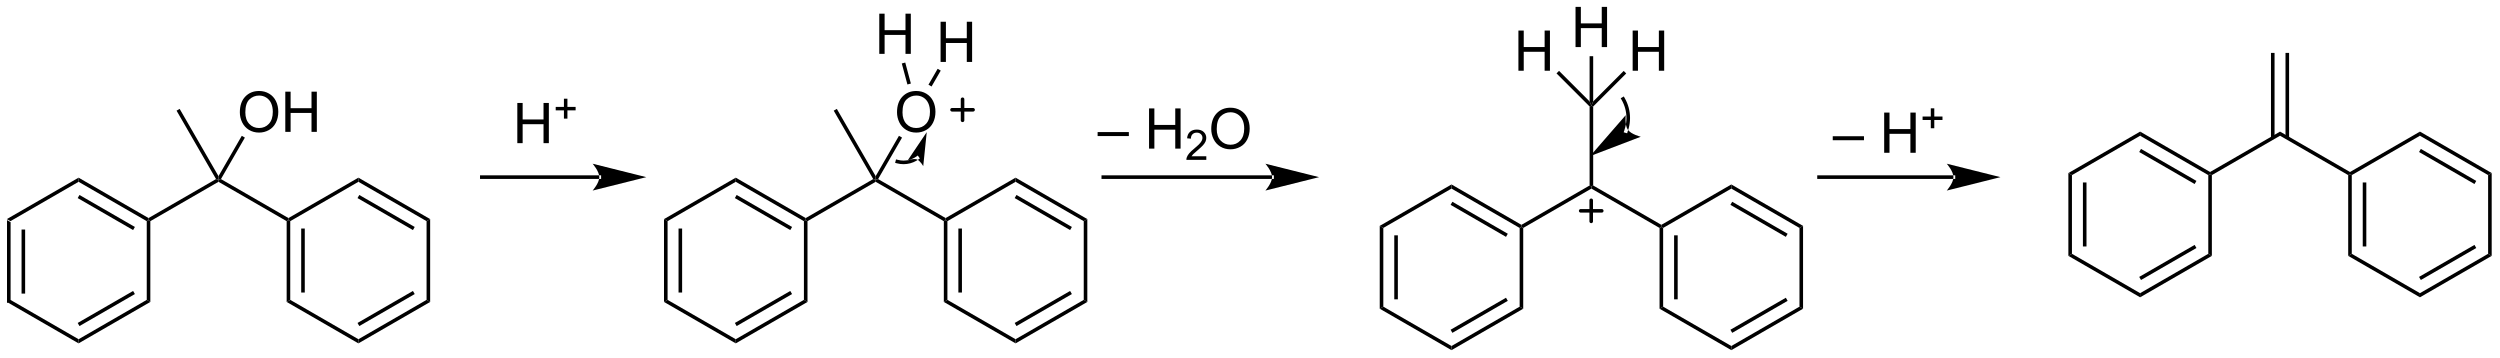<?xml version="1.0" encoding="UTF-8"?>
<!DOCTYPE svg PUBLIC '-//W3C//DTD SVG 1.0//EN'
          'http://www.w3.org/TR/2001/REC-SVG-20010904/DTD/svg10.dtd'>
<svg stroke-dasharray="none" shape-rendering="auto" xmlns="http://www.w3.org/2000/svg" font-family="'Dialog'" text-rendering="auto" width="977" fill-opacity="1" color-interpolation="auto" color-rendering="auto" preserveAspectRatio="xMidYMid meet" font-size="12px" viewBox="0 0 977 140" fill="black" xmlns:xlink="http://www.w3.org/1999/xlink" stroke="black" image-rendering="auto" stroke-miterlimit="10" stroke-linecap="square" stroke-linejoin="miter" font-style="normal" stroke-width="1" height="140" stroke-dashoffset="0" font-weight="normal" stroke-opacity="1"
><!--Generated by the Batik Graphics2D SVG Generator--><defs id="genericDefs"
  /><g
  ><defs id="defs1"
    ><clipPath clipPathUnits="userSpaceOnUse" id="clipPath1"
      ><path d="M0.633 1.583 L366.779 1.583 L366.779 53.887 L0.633 53.887 L0.633 1.583 Z"
      /></clipPath
      ><clipPath clipPathUnits="userSpaceOnUse" id="clipPath2"
      ><path d="M69.067 358.388 L69.067 409.238 L425.033 409.238 L425.033 358.388 Z"
      /></clipPath
    ></defs
    ><g transform="scale(2.667,2.667) translate(-0.633,-1.583) matrix(1.029,0,0,1.029,-70.41,-367.055)"
    ><path d="M70.039 389.594 L70.55 389.888 L70.55 401.102 L70.039 401.397 ZM72.111 390.937 L72.111 400.054 L72.621 400.054 L72.621 390.937 Z" stroke="none" clip-path="url(#clipPath2)"
    /></g
    ><g transform="matrix(2.743,0,0,2.743,-189.447,-983.034)"
    ><path d="M70.039 401.397 L70.55 401.102 L80.261 406.709 L80.261 407.299 Z" stroke="none" clip-path="url(#clipPath2)"
    /></g
    ><g transform="matrix(2.743,0,0,2.743,-189.447,-983.034)"
    ><path d="M80.261 407.299 L80.261 406.709 L89.973 401.102 L90.483 401.397 ZM80.389 404.833 L88.284 400.275 L88.029 399.833 L80.134 404.391 Z" stroke="none" clip-path="url(#clipPath2)"
    /></g
    ><g transform="matrix(2.743,0,0,2.743,-189.447,-983.034)"
    ><path d="M90.483 401.397 L89.973 401.102 L89.973 389.888 L90.228 389.741 L90.483 389.888 Z" stroke="none" clip-path="url(#clipPath2)"
    /></g
    ><g transform="matrix(2.743,0,0,2.743,-189.447,-983.034)"
    ><path d="M90.228 389.447 L90.228 389.741 L89.973 389.888 L80.261 384.281 L80.261 383.692 ZM88.284 390.716 L80.389 386.158 L80.134 386.6 L88.029 391.158 Z" stroke="none" clip-path="url(#clipPath2)"
    /></g
    ><g transform="matrix(2.743,0,0,2.743,-189.447,-983.034)"
    ><path d="M80.261 383.692 L80.261 384.281 L70.55 389.888 L70.039 389.594 Z" stroke="none" clip-path="url(#clipPath2)"
    /></g
    ><g transform="matrix(2.743,0,0,2.743,-189.447,-983.034)"
    ><path d="M90.483 389.888 L90.228 389.741 L90.228 389.447 L99.846 383.893 L100.195 383.987 L100.195 384.281 Z" stroke="none" clip-path="url(#clipPath2)"
    /></g
    ><g transform="matrix(2.743,0,0,2.743,-189.447,-983.034)"
    ><path d="M100.195 384.281 L100.195 383.987 L100.543 383.893 L110.162 389.447 L110.162 389.741 L109.906 389.888 Z" stroke="none" clip-path="url(#clipPath2)"
    /></g
    ><g transform="matrix(2.743,0,0,2.743,-189.447,-983.034)"
    ><path d="M109.906 389.888 L110.162 389.741 L110.417 389.888 L110.417 401.102 L109.906 401.397 ZM111.978 390.937 L111.978 400.054 L112.488 400.054 L112.488 390.937 Z" stroke="none" clip-path="url(#clipPath2)"
    /></g
    ><g transform="matrix(2.743,0,0,2.743,-189.447,-983.034)"
    ><path d="M109.906 401.397 L110.417 401.102 L120.128 406.709 L120.128 407.299 Z" stroke="none" clip-path="url(#clipPath2)"
    /></g
    ><g transform="matrix(2.743,0,0,2.743,-189.447,-983.034)"
    ><path d="M120.128 407.299 L120.128 406.709 L129.84 401.102 L130.35 401.397 ZM120.256 404.833 L128.151 400.275 L127.896 399.833 L120.001 404.391 Z" stroke="none" clip-path="url(#clipPath2)"
    /></g
    ><g transform="matrix(2.743,0,0,2.743,-189.447,-983.034)"
    ><path d="M130.35 401.397 L129.84 401.102 L129.84 389.888 L130.35 389.594 Z" stroke="none" clip-path="url(#clipPath2)"
    /></g
    ><g transform="matrix(2.743,0,0,2.743,-189.447,-983.034)"
    ><path d="M130.35 389.594 L129.84 389.888 L120.128 384.281 L120.128 383.692 ZM128.151 390.716 L120.256 386.158 L120.001 386.6 L127.896 391.158 Z" stroke="none" clip-path="url(#clipPath2)"
    /></g
    ><g transform="matrix(2.743,0,0,2.743,-189.447,-983.034)"
    ><path d="M120.128 383.692 L120.128 384.281 L110.417 389.888 L110.162 389.741 L110.162 389.447 Z" stroke="none" clip-path="url(#clipPath2)"
    /></g
    ><g transform="matrix(2.743,0,0,2.743,-189.447,-983.034)"
    ><path d="M103.237 374.381 Q103.237 372.954 104.003 372.149 Q104.769 371.342 105.979 371.342 Q106.771 371.342 107.406 371.722 Q108.044 372.1 108.378 372.777 Q108.714 373.454 108.714 374.313 Q108.714 375.186 108.362 375.873 Q108.011 376.561 107.365 376.915 Q106.722 377.269 105.974 377.269 Q105.167 377.269 104.529 376.878 Q103.894 376.485 103.565 375.811 Q103.237 375.134 103.237 374.381 ZM104.019 374.391 Q104.019 375.428 104.573 376.024 Q105.13 376.618 105.972 376.618 Q106.826 376.618 107.378 376.016 Q107.933 375.415 107.933 374.311 Q107.933 373.61 107.695 373.089 Q107.459 372.568 107.003 372.282 Q106.55 371.993 105.982 371.993 Q105.177 371.993 104.597 372.548 Q104.019 373.1 104.019 374.391 ZM109.713 377.17 L109.713 371.443 L110.47 371.443 L110.47 373.795 L113.447 373.795 L113.447 371.443 L114.205 371.443 L114.205 377.17 L113.447 377.17 L113.447 374.469 L110.47 374.469 L110.47 377.17 L109.713 377.17 Z" stroke="none" clip-path="url(#clipPath2)"
    /></g
    ><g transform="matrix(2.743,0,0,2.743,-189.447,-983.034)"
    ><path d="M100.543 383.893 L100.195 383.987 L100.195 383.476 L103.513 377.729 L103.955 377.984 Z" stroke="none" clip-path="url(#clipPath2)"
    /></g
    ><g transform="matrix(2.743,0,0,2.743,-189.447,-983.034)"
    ><path d="M100.195 383.476 L100.195 383.987 L99.846 383.893 L94.22 374.147 L94.662 373.892 Z" stroke="none" clip-path="url(#clipPath2)"
    /></g
    ><g transform="matrix(2.743,0,0,2.743,-189.447,-983.034)"
    ><path d="M154.45 383.872 L154.45 383.872 L137.709 383.872 L137.454 383.872 L137.454 383.362 L137.709 383.362 L154.45 383.362 L154.705 383.362 L154.705 383.872 ZM161.149 383.617 L153.496 381.704 C153.496 381.704 154.45 382.78 154.45 383.617 C154.45 384.454 153.496 385.53 153.496 385.53 Z" stroke="none" clip-path="url(#clipPath2)"
    /></g
    ><g transform="matrix(2.743,0,0,2.743,-189.447,-983.034)"
    ><path d="M163.667 389.594 L164.177 389.888 L164.177 401.102 L163.667 401.397 ZM165.739 390.937 L165.739 400.054 L166.249 400.054 L166.249 390.937 Z" stroke="none" clip-path="url(#clipPath2)"
    /></g
    ><g transform="matrix(2.743,0,0,2.743,-189.447,-983.034)"
    ><path d="M163.667 401.397 L164.177 401.102 L173.889 406.709 L173.889 407.299 Z" stroke="none" clip-path="url(#clipPath2)"
    /></g
    ><g transform="matrix(2.743,0,0,2.743,-189.447,-983.034)"
    ><path d="M173.889 407.299 L173.889 406.709 L183.601 401.102 L184.111 401.397 ZM174.017 404.833 L181.912 400.275 L181.657 399.833 L173.762 404.391 Z" stroke="none" clip-path="url(#clipPath2)"
    /></g
    ><g transform="matrix(2.743,0,0,2.743,-189.447,-983.034)"
    ><path d="M184.111 401.397 L183.601 401.102 L183.601 389.888 L183.856 389.741 L184.111 389.888 Z" stroke="none" clip-path="url(#clipPath2)"
    /></g
    ><g transform="matrix(2.743,0,0,2.743,-189.447,-983.034)"
    ><path d="M183.856 389.447 L183.856 389.741 L183.601 389.888 L173.889 384.281 L173.889 383.692 ZM181.912 390.716 L174.017 386.158 L173.762 386.6 L181.657 391.158 Z" stroke="none" clip-path="url(#clipPath2)"
    /></g
    ><g transform="matrix(2.743,0,0,2.743,-189.447,-983.034)"
    ><path d="M173.889 383.692 L173.889 384.281 L164.177 389.888 L163.667 389.594 Z" stroke="none" clip-path="url(#clipPath2)"
    /></g
    ><g transform="matrix(2.743,0,0,2.743,-189.447,-983.034)"
    ><path d="M184.111 389.888 L183.856 389.741 L183.856 389.447 L193.474 383.893 L193.823 383.987 L193.823 384.281 Z" stroke="none" clip-path="url(#clipPath2)"
    /></g
    ><g transform="matrix(2.743,0,0,2.743,-189.447,-983.034)"
    ><path d="M193.823 384.281 L193.823 383.987 L194.171 383.893 L203.789 389.447 L203.789 389.741 L203.534 389.888 Z" stroke="none" clip-path="url(#clipPath2)"
    /></g
    ><g transform="matrix(2.743,0,0,2.743,-189.447,-983.034)"
    ><path d="M203.534 389.888 L203.789 389.741 L204.044 389.888 L204.044 401.102 L203.534 401.397 ZM205.606 390.937 L205.606 400.054 L206.116 400.054 L206.116 390.937 Z" stroke="none" clip-path="url(#clipPath2)"
    /></g
    ><g transform="matrix(2.743,0,0,2.743,-189.447,-983.034)"
    ><path d="M203.534 401.397 L204.044 401.102 L213.756 406.709 L213.756 407.299 Z" stroke="none" clip-path="url(#clipPath2)"
    /></g
    ><g transform="matrix(2.743,0,0,2.743,-189.447,-983.034)"
    ><path d="M213.756 407.299 L213.756 406.709 L223.468 401.102 L223.978 401.397 ZM213.884 404.833 L221.779 400.275 L221.524 399.833 L213.629 404.391 Z" stroke="none" clip-path="url(#clipPath2)"
    /></g
    ><g transform="matrix(2.743,0,0,2.743,-189.447,-983.034)"
    ><path d="M223.978 401.397 L223.468 401.102 L223.468 389.888 L223.978 389.594 Z" stroke="none" clip-path="url(#clipPath2)"
    /></g
    ><g transform="matrix(2.743,0,0,2.743,-189.447,-983.034)"
    ><path d="M223.978 389.594 L223.468 389.888 L213.756 384.281 L213.756 383.692 ZM221.779 390.716 L213.884 386.158 L213.629 386.6 L221.524 391.158 Z" stroke="none" clip-path="url(#clipPath2)"
    /></g
    ><g transform="matrix(2.743,0,0,2.743,-189.447,-983.034)"
    ><path d="M213.756 383.692 L213.756 384.281 L204.044 389.888 L203.789 389.741 L203.789 389.447 Z" stroke="none" clip-path="url(#clipPath2)"
    /></g
    ><g transform="matrix(2.743,0,0,2.743,-189.447,-983.034)"
    ><path d="M196.865 374.381 Q196.865 372.954 197.631 372.149 Q198.396 371.342 199.607 371.342 Q200.399 371.342 201.034 371.722 Q201.672 372.1 202.006 372.777 Q202.341 373.454 202.341 374.313 Q202.341 375.186 201.99 375.873 Q201.638 376.561 200.993 376.915 Q200.349 377.269 199.602 377.269 Q198.795 377.269 198.157 376.878 Q197.521 376.485 197.193 375.811 Q196.865 375.134 196.865 374.381 ZM197.646 374.391 Q197.646 375.428 198.201 376.024 Q198.758 376.618 199.599 376.618 Q200.453 376.618 201.006 376.016 Q201.56 375.415 201.56 374.311 Q201.56 373.61 201.323 373.089 Q201.086 372.568 200.631 372.282 Q200.177 371.993 199.61 371.993 Q198.805 371.993 198.224 372.548 Q197.646 373.1 197.646 374.391 Z" stroke="none" clip-path="url(#clipPath2)"
    /></g
    ><g transform="matrix(2.743,0,0,2.743,-189.447,-983.034)"
    ><path d="M194.171 383.893 L193.823 383.987 L193.823 383.476 L197.141 377.729 L197.583 377.984 Z" stroke="none" clip-path="url(#clipPath2)"
    /></g
    ><g transform="matrix(2.743,0,0,2.743,-189.447,-983.034)"
    ><path d="M193.823 383.476 L193.823 383.987 L193.474 383.893 L187.847 374.147 L188.289 373.892 Z" stroke="none" clip-path="url(#clipPath2)"
    /></g
    ><g transform="matrix(2.743,0,0,2.743,-189.447,-983.034)"
    ><path d="M194.339 366.053 L194.339 360.327 L195.097 360.327 L195.097 362.678 L198.073 362.678 L198.073 360.327 L198.831 360.327 L198.831 366.053 L198.073 366.053 L198.073 363.353 L195.097 363.353 L195.097 366.053 L194.339 366.053 Z" stroke="none" clip-path="url(#clipPath2)"
    /></g
    ><g transform="matrix(2.743,0,0,2.743,-189.447,-983.034)"
    ><path d="M198.839 370.282 L198.346 370.414 L197.545 367.423 L198.038 367.291 Z" stroke="none" clip-path="url(#clipPath2)"
    /></g
    ><g stroke-width="0.51" transform="matrix(2.743,0,0,2.743,-189.447,-983.034)" stroke-linejoin="round" stroke-linecap="round"
    ><path fill="none" d="M204.702 374.02 L207.702 374.02 M206.202 372.52 L206.202 375.52" clip-path="url(#clipPath2)"
    /></g
    ><g transform="matrix(2.743,0,0,2.743,-189.447,-983.034)"
    ><path d="M203.072 367.203 L203.072 361.477 L203.83 361.477 L203.83 363.828 L206.806 363.828 L206.806 361.477 L207.564 361.477 L207.564 367.203 L206.806 367.203 L206.806 364.503 L203.83 364.503 L203.83 367.203 L203.072 367.203 Z" stroke="none" clip-path="url(#clipPath2)"
    /></g
    ><g transform="matrix(2.743,0,0,2.743,-189.447,-983.034)"
    ><path d="M201.787 370.702 L201.345 370.447 L202.653 368.182 L203.095 368.437 Z" stroke="none" clip-path="url(#clipPath2)"
    /></g
    ><g transform="matrix(2.743,0,0,2.743,-189.447,-983.034)"
    ><path d="M199.911 381.1 L199.911 381.1 C199.91 381.1 199.91 381.1 199.91 381.1 L199.91 381.1 C199.909 381.1 199.908 381.101 199.906 381.103 L199.761 380.893 L199.909 381.101 C199.909 381.101 199.909 381.101 199.909 381.101 L199.909 381.101 C199.907 381.102 199.905 381.103 199.905 381.104 L199.759 380.895 L199.905 381.103 C199.897 381.109 199.888 381.115 199.88 381.121 L199.88 381.121 C199.864 381.132 199.847 381.143 199.83 381.154 L199.83 381.155 C199.763 381.199 199.695 381.241 199.626 381.281 L199.626 381.281 C199.348 381.441 199.052 381.562 198.745 381.645 L198.745 381.645 C198.131 381.809 197.475 381.815 196.84 381.645 L196.594 381.579 L196.726 381.086 L196.972 381.152 C197.519 381.298 198.084 381.293 198.613 381.152 L198.679 381.398 L198.613 381.152 C198.877 381.081 199.132 380.976 199.371 380.839 L199.499 381.06 L199.371 380.839 C199.431 380.804 199.49 380.768 199.548 380.73 L199.689 380.942 L199.548 380.73 C199.562 380.72 199.577 380.71 199.591 380.7 L199.736 380.911 L199.591 380.701 C199.598 380.696 199.605 380.691 199.612 380.686 L199.613 380.685 C199.613 380.685 199.614 380.685 199.614 380.685 L199.614 380.685 C199.614 380.685 199.614 380.685 199.614 380.685 L199.617 380.682 C199.616 380.683 199.615 380.684 199.615 380.684 L199.615 380.684 C199.615 380.684 199.615 380.684 199.615 380.683 L199.823 380.536 L200.119 380.952 ZM201.101 377.204 L198.378 381.245 C198.378 381.245 199.204 380.916 199.69 381.092 C200.176 381.269 200.6 382.051 200.6 382.051 Z" stroke="none" clip-path="url(#clipPath2)"
    /></g
    ><g transform="matrix(2.743,0,0,2.743,-189.447,-983.034)"
    ><path d="M250.301 383.872 L250.301 383.872 L226.253 383.872 L225.998 383.872 L225.998 383.362 L226.253 383.362 L250.301 383.362 L250.556 383.362 L250.556 383.872 ZM257 383.617 L249.347 381.704 C249.347 381.704 250.301 382.78 250.301 383.617 C250.301 384.454 249.347 385.53 249.347 385.53 Z" stroke="none" clip-path="url(#clipPath2)"
    /></g
    ><g transform="matrix(2.743,0,0,2.743,-189.447,-983.034)"
    ><path d="M265.639 390.561 L266.149 390.855 L266.149 402.07 L265.639 402.364 ZM267.71 391.904 L267.71 401.021 L268.221 401.021 L268.221 391.904 Z" stroke="none" clip-path="url(#clipPath2)"
    /></g
    ><g transform="matrix(2.743,0,0,2.743,-189.447,-983.034)"
    ><path d="M265.639 402.364 L266.149 402.07 L275.861 407.676 L275.861 408.266 Z" stroke="none" clip-path="url(#clipPath2)"
    /></g
    ><g transform="matrix(2.743,0,0,2.743,-189.447,-983.034)"
    ><path d="M275.861 408.266 L275.861 407.676 L285.572 402.07 L286.082 402.364 ZM275.988 405.8 L283.884 401.242 L283.628 400.8 L275.733 405.358 Z" stroke="none" clip-path="url(#clipPath2)"
    /></g
    ><g transform="matrix(2.743,0,0,2.743,-189.447,-983.034)"
    ><path d="M286.082 402.364 L285.572 402.07 L285.572 390.855 L285.827 390.708 L286.082 390.855 Z" stroke="none" clip-path="url(#clipPath2)"
    /></g
    ><g transform="matrix(2.743,0,0,2.743,-189.447,-983.034)"
    ><path d="M285.827 390.413 L285.827 390.708 L285.572 390.855 L275.861 385.248 L275.861 384.659 ZM283.884 391.683 L275.988 387.125 L275.733 387.567 L283.628 392.125 Z" stroke="none" clip-path="url(#clipPath2)"
    /></g
    ><g transform="matrix(2.743,0,0,2.743,-189.447,-983.034)"
    ><path d="M275.861 384.659 L275.861 385.248 L266.149 390.855 L265.639 390.561 Z" stroke="none" clip-path="url(#clipPath2)"
    /></g
    ><g transform="matrix(2.743,0,0,2.743,-189.447,-983.034)"
    ><path d="M286.082 390.855 L285.827 390.708 L285.827 390.413 L295.539 384.807 L295.794 384.954 L295.794 385.248 Z" stroke="none" clip-path="url(#clipPath2)"
    /></g
    ><g transform="matrix(2.743,0,0,2.743,-189.447,-983.034)"
    ><path d="M295.794 385.248 L295.794 384.954 L296.049 384.807 L305.761 390.413 L305.761 390.708 L305.506 390.855 Z" stroke="none" clip-path="url(#clipPath2)"
    /></g
    ><g transform="matrix(2.743,0,0,2.743,-189.447,-983.034)"
    ><path d="M305.506 390.855 L305.761 390.708 L306.016 390.855 L306.016 402.07 L305.506 402.364 ZM307.577 391.904 L307.577 401.021 L308.088 401.021 L308.088 391.904 Z" stroke="none" clip-path="url(#clipPath2)"
    /></g
    ><g transform="matrix(2.743,0,0,2.743,-189.447,-983.034)"
    ><path d="M305.506 402.364 L306.016 402.07 L315.728 407.676 L315.728 408.266 Z" stroke="none" clip-path="url(#clipPath2)"
    /></g
    ><g transform="matrix(2.743,0,0,2.743,-189.447,-983.034)"
    ><path d="M315.728 408.266 L315.728 407.676 L325.44 402.07 L325.95 402.364 ZM315.855 405.8 L323.751 401.242 L323.495 400.8 L315.6 405.358 Z" stroke="none" clip-path="url(#clipPath2)"
    /></g
    ><g transform="matrix(2.743,0,0,2.743,-189.447,-983.034)"
    ><path d="M325.95 402.364 L325.44 402.07 L325.44 390.855 L325.95 390.561 Z" stroke="none" clip-path="url(#clipPath2)"
    /></g
    ><g transform="matrix(2.743,0,0,2.743,-189.447,-983.034)"
    ><path d="M325.95 390.561 L325.44 390.855 L315.728 385.248 L315.728 384.659 ZM323.751 391.683 L315.855 387.125 L315.6 387.567 L323.495 392.125 Z" stroke="none" clip-path="url(#clipPath2)"
    /></g
    ><g transform="matrix(2.743,0,0,2.743,-189.447,-983.034)"
    ><path d="M315.728 384.659 L315.728 385.248 L306.016 390.855 L305.761 390.708 L305.761 390.413 Z" stroke="none" clip-path="url(#clipPath2)"
    /></g
    ><g transform="matrix(2.743,0,0,2.743,-189.447,-983.034)"
    ><path d="M296.049 384.807 L295.794 384.954 L295.539 384.807 L295.539 373.551 L295.794 373.445 L296.049 373.551 Z" stroke="none" clip-path="url(#clipPath2)"
    /></g
    ><g transform="matrix(2.743,0,0,2.743,-189.447,-983.034)"
    ><path d="M293.535 365.087 L293.535 359.36 L294.293 359.36 L294.293 361.712 L297.269 361.712 L297.269 359.36 L298.027 359.36 L298.027 365.087 L297.269 365.087 L297.269 362.386 L294.293 362.386 L294.293 365.087 L293.535 365.087 Z" stroke="none" clip-path="url(#clipPath2)"
    /></g
    ><g transform="matrix(2.743,0,0,2.743,-189.447,-983.034)"
    ><path d="M296.049 372.829 L295.794 373.445 L295.539 372.829 L295.539 366.39 L296.049 366.39 Z" stroke="none" clip-path="url(#clipPath2)"
    /></g
    ><g transform="matrix(2.743,0,0,2.743,-189.447,-983.034)"
    ><path d="M301.673 368.457 L301.673 362.731 L302.43 362.731 L302.43 365.082 L305.407 365.082 L305.407 362.731 L306.165 362.731 L306.165 368.457 L305.407 368.457 L305.407 365.757 L302.43 365.757 L302.43 368.457 L301.673 368.457 Z" stroke="none" clip-path="url(#clipPath2)"
    /></g
    ><g transform="matrix(2.743,0,0,2.743,-189.447,-983.034)"
    ><path d="M296.049 373.551 L295.794 373.445 L296.049 372.829 L300.395 368.484 L300.756 368.844 Z" stroke="none" clip-path="url(#clipPath2)"
    /></g
    ><g transform="matrix(2.743,0,0,2.743,-189.447,-983.034)"
    ><path d="M285.397 368.457 L285.397 362.731 L286.155 362.731 L286.155 365.082 L289.131 365.082 L289.131 362.731 L289.889 362.731 L289.889 368.457 L289.131 368.457 L289.131 365.757 L286.155 365.757 L286.155 368.457 L285.397 368.457 Z" stroke="none" clip-path="url(#clipPath2)"
    /></g
    ><g transform="matrix(2.743,0,0,2.743,-189.447,-983.034)"
    ><path d="M295.539 372.829 L295.794 373.445 L295.539 373.551 L290.823 368.835 L291.184 368.474 Z" stroke="none" clip-path="url(#clipPath2)"
    /></g
    ><g transform="matrix(2.743,0,0,2.743,-189.447,-983.034)"
    ><path d="M300.468 376.984 L300.468 376.984 C300.468 376.984 300.468 376.984 300.468 376.984 L300.468 376.984 C300.467 376.985 300.471 376.97 300.479 376.953 L300.713 377.053 L300.473 376.967 C300.474 376.964 300.476 376.96 300.476 376.961 L300.476 376.961 C300.476 376.96 300.475 376.963 300.474 376.966 L300.474 376.966 C300.473 376.968 300.472 376.969 300.472 376.971 L300.474 376.964 C300.474 376.964 300.474 376.964 300.474 376.964 L300.474 376.964 C300.474 376.964 300.474 376.964 300.475 376.963 L300.475 376.963 C300.475 376.962 300.475 376.961 300.476 376.96 L300.476 376.96 C300.476 376.96 300.476 376.959 300.476 376.958 L300.716 377.047 L300.476 376.959 C300.481 376.946 300.486 376.933 300.49 376.919 L300.49 376.919 C300.5 376.893 300.509 376.866 300.518 376.839 L300.518 376.839 C300.554 376.732 300.587 376.624 300.616 376.515 L300.616 376.515 C300.731 376.08 300.789 375.633 300.789 375.186 L301.044 375.186 L300.789 375.186 C300.789 374.293 300.558 373.399 300.096 372.598 L299.968 372.377 L300.41 372.122 L300.537 372.343 C301.045 373.223 301.299 374.204 301.299 375.186 L301.299 375.186 C301.299 375.677 301.236 376.168 301.109 376.646 L300.862 376.58 L301.109 376.646 C301.077 376.765 301.041 376.884 301.002 377.002 L300.76 376.921 L301.002 377.002 C300.992 377.031 300.982 377.061 300.971 377.09 L300.731 377.005 L300.971 377.09 C300.966 377.105 300.961 377.119 300.955 377.134 L300.955 377.135 C300.955 377.135 300.955 377.135 300.955 377.135 L300.955 377.135 C300.955 377.135 300.955 377.135 300.955 377.136 L300.955 377.136 C300.955 377.136 300.954 377.137 300.954 377.138 L300.954 377.138 C300.954 377.139 300.954 377.139 300.953 377.14 L300.714 377.052 L300.956 377.132 C300.955 377.135 300.955 377.136 300.954 377.138 L300.954 377.138 C300.953 377.142 300.951 377.145 300.952 377.145 L300.952 377.145 C300.951 377.145 300.952 377.142 300.954 377.139 L300.948 377.154 C300.955 377.137 300.959 377.122 300.958 377.124 L300.958 377.124 C300.958 377.124 300.958 377.124 300.958 377.124 L300.888 377.369 L300.398 377.229 ZM295.613 380.617 L302.832 377.86 C302.832 377.86 301.46 377.532 300.99 376.86 C300.521 376.188 300.685 374.787 300.685 374.787 Z" stroke="none" clip-path="url(#clipPath2)"
    /></g
    ><g transform="matrix(2.743,0,0,2.743,-189.447,-983.034)"
    ><path d="M347.376 383.872 L347.376 383.872 L328.225 383.872 L327.97 383.872 L327.97 383.362 L328.225 383.362 L347.376 383.362 L347.631 383.362 L347.631 383.872 ZM354.075 383.617 L346.422 381.704 C346.422 381.704 347.376 382.78 347.376 383.617 C347.376 384.454 346.422 385.53 346.422 385.53 Z" stroke="none" clip-path="url(#clipPath2)"
    /></g
    ><g transform="matrix(2.743,0,0,2.743,-189.447,-983.034)"
    ><path d="M330.18 378.357 L330.18 377.789 L334.631 377.789 L334.631 378.357 L330.18 378.357 ZM337.508 380.146 L337.508 374.419 L338.266 374.419 L338.266 376.771 L341.243 376.771 L341.243 374.419 L342.001 374.419 L342.001 380.146 L341.243 380.146 L341.243 377.445 L338.266 377.445 L338.266 380.146 L337.508 380.146 Z" stroke="none" clip-path="url(#clipPath2)"
    /></g
    ><g transform="matrix(2.743,0,0,2.743,-189.447,-983.034)"
    ><path d="M344.149 376.651 L344.149 375.473 L342.979 375.473 L342.979 374.981 L344.149 374.981 L344.149 373.813 L344.647 373.813 L344.647 374.981 L345.815 374.981 L345.815 375.473 L344.647 375.473 L344.647 376.651 L344.149 376.651 Z" stroke="none" clip-path="url(#clipPath2)"
    /></g
    ><g transform="matrix(2.743,0,0,2.743,-189.447,-983.034)"
    ><path d="M225.445 377.764 L225.445 377.196 L229.895 377.196 L229.895 377.764 L225.445 377.764 ZM232.773 379.553 L232.773 373.826 L233.531 373.826 L233.531 376.178 L236.507 376.178 L236.507 373.826 L237.265 373.826 L237.265 379.553 L236.507 379.553 L236.507 376.852 L233.531 376.852 L233.531 379.553 L232.773 379.553 Z" stroke="none" clip-path="url(#clipPath2)"
    /></g
    ><g transform="matrix(2.743,0,0,2.743,-189.447,-983.034)"
    ><path d="M240.931 380.645 L240.931 381.153 L238.091 381.153 Q238.085 380.961 238.154 380.785 Q238.261 380.496 238.5 380.215 Q238.74 379.934 239.191 379.565 Q239.89 378.99 240.136 378.654 Q240.382 378.319 240.382 378.02 Q240.382 377.707 240.158 377.492 Q239.935 377.276 239.574 377.276 Q239.193 377.276 238.964 377.504 Q238.736 377.733 238.734 378.137 L238.191 378.082 Q238.248 377.475 238.611 377.158 Q238.974 376.84 239.585 376.84 Q240.204 376.84 240.564 377.184 Q240.925 377.526 240.925 378.031 Q240.925 378.289 240.82 378.539 Q240.714 378.787 240.468 379.063 Q240.224 379.338 239.656 379.819 Q239.181 380.217 239.046 380.36 Q238.912 380.502 238.824 380.645 L240.931 380.645 Z" stroke="none" clip-path="url(#clipPath2)"
    /></g
    ><g transform="matrix(2.743,0,0,2.743,-189.447,-983.034)"
    ><path d="M241.635 376.764 Q241.635 375.337 242.4 374.532 Q243.166 373.724 244.377 373.724 Q245.168 373.724 245.804 374.105 Q246.442 374.482 246.775 375.159 Q247.111 375.837 247.111 376.696 Q247.111 377.568 246.76 378.256 Q246.408 378.943 245.762 379.297 Q245.119 379.652 244.371 379.652 Q243.564 379.652 242.926 379.261 Q242.291 378.868 241.963 378.193 Q241.635 377.516 241.635 376.764 ZM242.416 376.774 Q242.416 377.81 242.97 378.407 Q243.528 379 244.369 379 Q245.223 379 245.775 378.399 Q246.33 377.797 246.33 376.693 Q246.33 375.993 246.093 375.472 Q245.856 374.951 245.4 374.665 Q244.947 374.375 244.379 374.375 Q243.575 374.375 242.994 374.93 Q242.416 375.482 242.416 376.774 Z" stroke="none" clip-path="url(#clipPath2)"
    /></g
    ><g transform="matrix(2.743,0,0,2.743,-189.447,-983.034)"
    ><path d="M363.75 383.031 L364.26 383.326 L364.26 394.54 L363.75 394.835 ZM365.822 384.375 L365.822 393.491 L366.332 393.491 L366.332 384.375 Z" stroke="none" clip-path="url(#clipPath2)"
    /></g
    ><g transform="matrix(2.743,0,0,2.743,-189.447,-983.034)"
    ><path d="M363.75 394.835 L364.26 394.54 L373.972 400.147 L373.972 400.736 Z" stroke="none" clip-path="url(#clipPath2)"
    /></g
    ><g transform="matrix(2.743,0,0,2.743,-189.447,-983.034)"
    ><path d="M373.972 400.736 L373.972 400.147 L383.684 394.54 L384.194 394.835 ZM374.099 398.271 L381.995 393.712 L381.74 393.271 L373.844 397.829 Z" stroke="none" clip-path="url(#clipPath2)"
    /></g
    ><g transform="matrix(2.743,0,0,2.743,-189.447,-983.034)"
    ><path d="M384.194 394.835 L383.684 394.54 L383.684 383.326 L383.939 383.179 L384.194 383.326 Z" stroke="none" clip-path="url(#clipPath2)"
    /></g
    ><g transform="matrix(2.743,0,0,2.743,-189.447,-983.034)"
    ><path d="M383.939 382.884 L383.939 383.179 L383.684 383.326 L373.972 377.719 L373.972 377.13 ZM381.995 384.154 L374.099 379.596 L373.844 380.038 L381.74 384.596 Z" stroke="none" clip-path="url(#clipPath2)"
    /></g
    ><g transform="matrix(2.743,0,0,2.743,-189.447,-983.034)"
    ><path d="M373.972 377.13 L373.972 377.719 L364.26 383.326 L363.75 383.031 Z" stroke="none" clip-path="url(#clipPath2)"
    /></g
    ><g transform="matrix(2.743,0,0,2.743,-189.447,-983.034)"
    ><path d="M384.194 383.326 L383.939 383.179 L383.939 382.884 L393.906 377.13 L393.906 377.719 Z" stroke="none" clip-path="url(#clipPath2)"
    /></g
    ><g transform="matrix(2.743,0,0,2.743,-189.447,-983.034)"
    ><path d="M393.906 377.719 L393.906 377.13 L403.872 382.884 L403.872 383.179 L403.617 383.326 Z" stroke="none" clip-path="url(#clipPath2)"
    /></g
    ><g transform="matrix(2.743,0,0,2.743,-189.447,-983.034)"
    ><path d="M403.617 383.326 L403.872 383.179 L404.127 383.326 L404.127 394.54 L403.617 394.835 ZM405.689 384.375 L405.689 393.491 L406.199 393.491 L406.199 384.375 Z" stroke="none" clip-path="url(#clipPath2)"
    /></g
    ><g transform="matrix(2.743,0,0,2.743,-189.447,-983.034)"
    ><path d="M403.617 394.835 L404.127 394.54 L413.839 400.147 L413.839 400.736 Z" stroke="none" clip-path="url(#clipPath2)"
    /></g
    ><g transform="matrix(2.743,0,0,2.743,-189.447,-983.034)"
    ><path d="M413.839 400.736 L413.839 400.147 L423.551 394.54 L424.061 394.835 ZM413.967 398.271 L421.862 393.712 L421.607 393.271 L413.712 397.829 Z" stroke="none" clip-path="url(#clipPath2)"
    /></g
    ><g transform="matrix(2.743,0,0,2.743,-189.447,-983.034)"
    ><path d="M424.061 394.835 L423.551 394.54 L423.551 383.326 L424.061 383.031 Z" stroke="none" clip-path="url(#clipPath2)"
    /></g
    ><g transform="matrix(2.743,0,0,2.743,-189.447,-983.034)"
    ><path d="M424.061 383.031 L423.551 383.326 L413.839 377.719 L413.839 377.13 ZM421.862 384.154 L413.967 379.596 L413.712 380.038 L421.607 384.596 Z" stroke="none" clip-path="url(#clipPath2)"
    /></g
    ><g transform="matrix(2.743,0,0,2.743,-189.447,-983.034)"
    ><path d="M413.839 377.13 L413.839 377.719 L404.127 383.326 L403.872 383.179 L403.872 382.884 Z" stroke="none" clip-path="url(#clipPath2)"
    /></g
    ><g transform="matrix(2.743,0,0,2.743,-189.447,-983.034)"
    ><path d="M395.197 378.022 L395.197 365.916 L394.686 365.916 L394.686 378.022 ZM393.125 378.022 L393.125 365.916 L392.615 365.916 L392.615 378.022 Z" stroke="none" clip-path="url(#clipPath2)"
    /></g
    ><g stroke-width="0.51" transform="matrix(2.743,0,0,2.743,-189.447,-983.034)" stroke-linejoin="round" stroke-linecap="round"
    ><path fill="none" d="M294.269 388.417 L297.269 388.417 M295.769 386.917 L295.769 389.917" clip-path="url(#clipPath2)"
    /></g
    ><g transform="matrix(2.743,0,0,2.743,-189.447,-983.034)"
    ><path d="M142.769 378.775 L142.769 373.048 L143.527 373.048 L143.527 375.4 L146.503 375.4 L146.503 373.048 L147.261 373.048 L147.261 378.775 L146.503 378.775 L146.503 376.074 L143.527 376.074 L143.527 378.775 L142.769 378.775 Z" stroke="none" clip-path="url(#clipPath2)"
    /></g
    ><g transform="matrix(2.743,0,0,2.743,-189.447,-983.034)"
    ><path d="M149.409 375.28 L149.409 374.102 L148.239 374.102 L148.239 373.61 L149.409 373.61 L149.409 372.442 L149.907 372.442 L149.907 373.61 L151.075 373.61 L151.075 374.102 L149.907 374.102 L149.907 375.28 L149.409 375.28 Z" stroke="none" clip-path="url(#clipPath2)"
    /></g
  ></g
></svg
>
